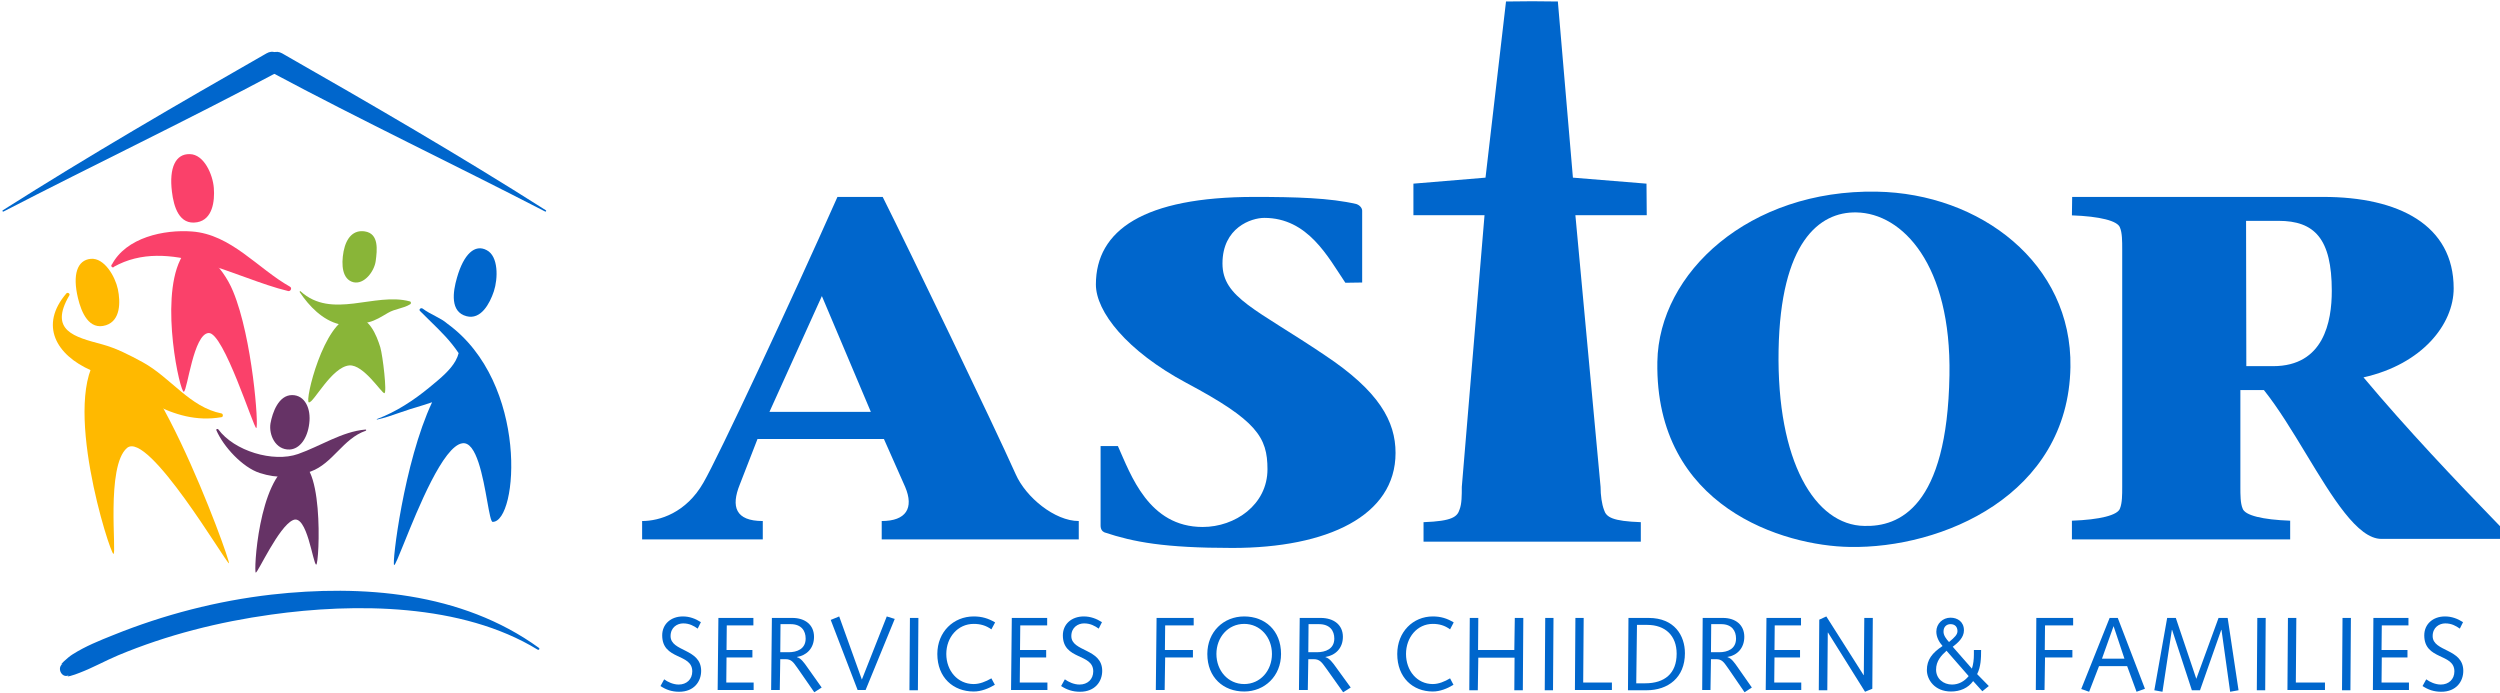 <svg width="292" height="81" viewBox="0 0 292 81" fill="none" xmlns="http://www.w3.org/2000/svg">
<path d="M77.575 79.345C78.007 79.665 78.641 79.955 79.274 79.955C80.195 79.955 80.857 79.345 80.857 78.416C80.857 76.268 77.345 77.139 77.345 74.207C77.345 72.9 78.353 72 79.763 72C80.54 72 81.231 72.261 81.865 72.668L81.49 73.423C81.03 73.103 80.54 72.813 79.792 72.813C79.101 72.813 78.324 73.277 78.324 74.293C78.324 76.152 81.894 75.716 81.894 78.358C81.894 79.606 81.059 80.797 79.331 80.797C78.468 80.797 77.806 80.564 77.144 80.129L77.575 79.345Z" fill="#0066CC"/>
<path d="M83.909 72.174H87.996V73.045H84.887L84.859 75.919H87.881V76.79H84.859L84.83 79.722H88.025V80.593H83.822L83.909 72.174Z" fill="#0066CC"/>
<path fill-rule="evenodd" clip-rule="evenodd" d="M92.545 72.174H90.156L90.069 80.593H91.077L91.135 76.993H91.768C92.415 76.993 92.674 77.362 93.049 77.893C93.108 77.976 93.169 78.064 93.236 78.155L95.107 80.855L95.971 80.303L94.388 78.068C94.344 78.008 94.298 77.942 94.25 77.873C93.944 77.438 93.539 76.861 93.092 76.761V76.732C94.186 76.558 95.078 75.745 95.078 74.38C95.078 72.987 94.042 72.174 92.545 72.174ZM92.113 76.18H91.135L91.163 72.9H92.344C93.61 72.9 94.1 73.684 94.1 74.584C94.1 75.803 93.092 76.18 92.113 76.18Z" fill="#0066CC"/>
<path d="M97.029 72.406L98.018 72L100.666 79.374L103.575 72L104.506 72.29L101.102 80.594H100.171L97.029 72.406Z" fill="#0066CC"/>
<path d="M106.28 72.174H107.269L107.211 80.623H106.222L106.28 72.174Z" fill="#0066CC"/>
<path d="M115.793 73.51C115.153 73.045 114.484 72.871 113.728 72.871C111.866 72.871 110.528 74.439 110.528 76.384C110.528 78.329 111.837 79.897 113.728 79.897C114.426 79.897 115.153 79.606 115.793 79.229L116.2 79.984C115.473 80.419 114.6 80.768 113.728 80.768C111.342 80.768 109.48 79.142 109.48 76.384C109.48 73.8 111.371 72 113.728 72C114.688 72 115.444 72.232 116.23 72.697L115.793 73.51Z" fill="#0066CC"/>
<path d="M118.178 72.174H122.309V73.045H119.167L119.138 75.919H122.193V76.79H119.138L119.109 79.722H122.338V80.593H118.091L118.178 72.174Z" fill="#0066CC"/>
<path d="M124.375 79.345C124.811 79.665 125.451 79.955 126.091 79.955C127.022 79.955 127.691 79.345 127.691 78.416C127.691 76.268 124.142 77.139 124.142 74.207C124.142 72.9 125.16 72 126.586 72C127.371 72 128.069 72.261 128.709 72.668L128.331 73.423C127.866 73.103 127.371 72.813 126.615 72.813C125.917 72.813 125.131 73.277 125.131 74.293C125.131 76.152 128.738 75.716 128.738 78.358C128.738 79.606 127.895 80.797 126.149 80.797C125.277 80.797 124.608 80.564 123.938 80.129L124.375 79.345Z" fill="#0066CC"/>
<path d="M135.088 72.174H139.423V73.045H136.091L136.062 75.919H139.335V76.79H136.091L136.032 80.593H135L135.088 72.174Z" fill="#0066CC"/>
<path fill-rule="evenodd" clip-rule="evenodd" d="M149.626 76.384C149.626 73.626 147.739 72 145.321 72C142.903 72 141.016 73.8 141.016 76.384C141.016 79.142 142.903 80.768 145.321 80.768C147.709 80.768 149.626 78.968 149.626 76.384ZM148.564 76.384C148.564 78.329 147.208 79.897 145.321 79.897C143.434 79.897 142.077 78.329 142.077 76.384C142.077 74.439 143.434 72.871 145.321 72.871C147.208 72.871 148.564 74.439 148.564 76.384Z" fill="#0066CC"/>
<path fill-rule="evenodd" clip-rule="evenodd" d="M154.255 72.174H151.807L151.719 80.593H152.751L152.81 76.993H153.458C154.121 76.993 154.387 77.362 154.771 77.893C154.831 77.976 154.894 78.064 154.962 78.155L156.879 80.855L157.764 80.303L156.142 78.068C156.097 78.008 156.05 77.942 156.001 77.873C155.687 77.438 155.273 76.861 154.815 76.761V76.732C155.935 76.558 156.85 75.745 156.85 74.38C156.85 72.987 155.788 72.174 154.255 72.174ZM153.812 76.18H152.81L152.839 72.9H154.048C155.346 72.9 155.847 73.684 155.847 74.584C155.847 75.803 154.815 76.18 153.812 76.18Z" fill="#0066CC"/>
<path d="M169.368 73.51C168.742 73.045 168.089 72.871 167.349 72.871C165.53 72.871 164.223 74.439 164.223 76.384C164.223 78.329 165.502 79.897 167.349 79.897C168.032 79.897 168.742 79.606 169.368 79.229L169.766 79.984C169.055 80.419 168.202 80.768 167.349 80.768C165.019 80.768 163.199 79.142 163.199 76.384C163.199 73.8 165.047 72 167.349 72C168.288 72 169.027 72.232 169.794 72.697L169.368 73.51Z" fill="#0066CC"/>
<path d="M171.67 72.174H172.665L172.637 75.919H176.872L176.929 72.174H177.924L177.867 80.623H176.872L176.901 76.819H172.665L172.608 80.623H171.613L171.67 72.174Z" fill="#0066CC"/>
<path d="M180.483 72.174H181.449L181.392 80.623H180.426L180.483 72.174Z" fill="#0066CC"/>
<path d="M183.95 80.623L184.007 72.174H184.974L184.917 79.722H188.271V80.593H183.95V80.623H183.95Z" fill="#0066CC"/>
<path fill-rule="evenodd" clip-rule="evenodd" d="M192.564 72.174H190.204L190.147 80.623H192.308C194.838 80.623 196.799 79.142 196.799 76.297C196.799 74.235 195.577 72.174 192.564 72.174ZM192.166 79.81H191.114L191.199 72.987H192.393C194.497 72.987 195.833 74.235 195.833 76.355C195.833 78.677 194.411 79.81 192.166 79.81Z" fill="#0066CC"/>
<path fill-rule="evenodd" clip-rule="evenodd" d="M201.234 72.174H198.874L198.817 80.593H199.784L199.841 76.993H200.466C201.105 76.993 201.361 77.362 201.731 77.893C201.789 77.976 201.85 78.064 201.916 78.155L203.764 80.855L204.616 80.303L203.053 78.068C203.01 78.008 202.965 77.942 202.917 77.873C202.615 77.438 202.215 76.861 201.774 76.761V76.732C202.854 76.558 203.735 75.745 203.735 74.38C203.735 72.987 202.712 72.174 201.234 72.174ZM200.807 76.18H199.841L199.869 72.9H201.035C202.285 72.9 202.769 73.684 202.769 74.584C202.769 75.803 201.774 76.18 200.807 76.18Z" fill="#0066CC"/>
<path d="M206.322 72.174H210.358V73.045H207.288L207.26 75.919H210.244V76.79H207.26L207.231 79.722H210.387V80.593H206.236L206.322 72.174Z" fill="#0066CC"/>
<path d="M212.49 72.377L213.315 72L217.664 78.852H217.692L217.749 72.174H218.744L218.687 80.448L217.835 80.797L213.514 73.887H213.485L213.429 80.623H212.434L212.49 72.377Z" fill="#0066CC"/>
<path fill-rule="evenodd" clip-rule="evenodd" d="M230.463 79.549C229.882 80.361 228.952 80.768 227.877 80.768C225.959 80.768 225.059 79.374 225.059 78.271C225.059 77.052 225.669 76.268 226.889 75.455C226.482 74.99 226.163 74.41 226.163 73.771C226.163 72.842 226.918 72.145 227.819 72.145C228.632 72.145 229.388 72.61 229.388 73.626C229.388 74.468 228.691 75.078 228.08 75.542L230.318 78.097C230.492 77.574 230.55 76.994 230.55 76.442V75.919H231.393C231.393 76.877 231.364 77.894 230.928 78.736L232.293 80.129L231.538 80.739L230.463 79.549ZM227.354 76.007C226.744 76.558 226.134 77.197 226.134 78.213C226.134 79.287 227.005 79.955 227.993 79.955C228.778 79.955 229.446 79.578 229.94 78.968L227.354 76.007ZM228.632 73.713C228.632 74.12 228.313 74.439 227.645 74.99C227.354 74.671 226.976 74.207 227.005 73.742C227.005 73.249 227.325 72.9 227.819 72.9C228.342 72.9 228.632 73.219 228.632 73.713Z" fill="#0066CC"/>
<path d="M237.842 72.174H242.143V73.045H238.859L238.83 75.919H242.055V76.79H238.859L238.801 80.593H237.784L237.842 72.174Z" fill="#0066CC"/>
<path fill-rule="evenodd" clip-rule="evenodd" d="M247.356 72.174H246.404L243.087 80.477L244.01 80.797L245.164 77.806H248.452L249.548 80.797L250.529 80.448L247.356 72.174ZM245.51 76.935L246.866 73.132L248.135 76.935H245.51Z" fill="#0066CC"/>
<path d="M253.125 72.174H254.135L256.529 79.287L259.125 72.174H260.192L261.462 80.623L260.481 80.797L259.471 73.568H259.442L256.962 80.623H256.01L253.702 73.568H253.673L252.577 80.797L251.625 80.623L253.125 72.174Z" fill="#0066CC"/>
<path d="M263.653 72.174H264.634L264.576 80.623H263.596L263.653 72.174Z" fill="#0066CC"/>
<path d="M267.173 80.623L267.231 72.174H268.211L268.154 79.722H271.557V80.593H267.173V80.623Z" fill="#0066CC"/>
<path d="M273.606 72.174H274.586L274.529 80.623H273.548L273.606 72.174Z" fill="#0066CC"/>
<path d="M277.212 72.174H281.308V73.045H278.193L278.164 75.919H281.193V76.79H278.193L278.164 79.722H281.366V80.593H277.154L277.212 72.174Z" fill="#0066CC"/>
<path d="M283.385 79.345C283.818 79.665 284.452 79.955 285.087 79.955C286.01 79.955 286.673 79.345 286.673 78.416C286.673 76.268 283.154 77.139 283.154 74.207C283.154 72.9 284.164 72 285.577 72C286.356 72 287.048 72.261 287.683 72.668L287.308 73.423C286.846 73.103 286.356 72.813 285.606 72.813C284.914 72.813 284.135 73.277 284.135 74.293C284.135 76.152 287.712 75.716 287.712 78.358C287.712 79.606 286.875 80.797 285.144 80.797C284.279 80.797 283.616 80.564 282.952 80.129L283.385 79.345Z" fill="#0066CC"/>
<path d="M27.219 34.018C26.596 32.498 25.578 31.092 24.362 30.002C23.74 29.428 22.92 28.653 22.015 29.17C21.562 29.428 21.28 29.887 21.053 30.346C18.649 35.252 21.053 45.983 21.478 45.753C21.902 45.495 22.609 39.011 24.362 38.896C26.116 38.752 29.651 50.086 29.934 49.999C30.245 49.885 29.481 39.441 27.219 34.018" fill="#FA416A"/>
<path d="M22.176 18.002C20.525 17.944 19.729 19.564 20.083 22.399C20.289 24.106 20.908 26.334 23.03 25.958C24.829 25.64 25.094 23.499 24.976 21.965C24.858 20.374 23.826 18.03 22.176 18.002" fill="#FA416A"/>
<path d="M56.839 29.215C55.476 28.478 54.167 29.657 53.377 32.426C52.886 34.106 52.559 36.434 54.494 36.934C56.158 37.377 57.194 35.491 57.685 34.017C58.175 32.515 58.23 29.922 56.839 29.215" fill="#0066CC"/>
<path d="M62.935 75.664C53.895 69.116 42.258 68.267 31.706 69.45C25.374 70.177 19.157 71.784 13.225 74.179C11.627 74.815 9.973 75.482 8.49 76.422C7.891 76.786 6.722 77.907 7.349 77.513C6.551 77.998 7.264 79.332 8.062 78.847C7.463 79.211 8.661 78.847 9.317 78.574C10.829 77.998 12.283 77.18 13.795 76.543C19.527 74.148 25.574 72.632 31.677 71.784C41.431 70.42 53.923 70.45 62.793 75.876C62.964 75.967 63.078 75.755 62.935 75.664" fill="#0066CC"/>
<path d="M42.613 27.028C44.295 27.284 44.047 29.242 43.882 30.491C43.716 31.711 42.53 33.272 41.261 32.96C39.993 32.619 39.827 31.001 40.131 29.355C40.462 27.681 41.344 26.83 42.613 27.028" fill="#89B538"/>
<path d="M34.116 46.146C32.548 46.146 31.822 48.158 31.59 49.471C31.387 50.783 32.171 52.562 33.826 52.504C35.016 52.446 35.916 51.192 36.119 49.471C36.351 47.75 35.626 46.146 34.116 46.146" fill="#663366"/>
<path d="M29.877 66.883C29.616 66.912 30.168 55.975 34.058 54.108C37.948 52.242 37.31 66.008 36.932 65.95C36.555 65.892 35.858 59.942 34.203 60.758C32.548 61.517 30.139 66.854 29.877 66.883" fill="#663366"/>
<path d="M25.261 50.229C26.074 52.154 28.338 54.604 30.342 55.246C32.403 55.917 34.261 55.8 36.293 55.071C38.877 54.138 40.068 51.221 42.709 50.317C42.797 50.288 42.797 50.142 42.68 50.171C39.951 50.404 37.397 52.125 34.813 53.029C31.909 54.05 27.351 52.679 25.493 50.142C25.406 50.054 25.232 50.113 25.261 50.229" fill="#663366"/>
<path d="M36.078 46.998C36.612 47.105 38.72 42.869 40.797 42.681C42.46 42.547 44.567 45.925 44.894 45.925C45.221 45.925 44.716 41.582 44.419 40.563C44.003 39.223 43.083 36.729 41.005 37.024C37.829 37.507 35.543 46.891 36.078 46.998" fill="#89B538"/>
<path d="M35.015 34.131C36.106 35.762 37.673 37.393 39.631 37.871C40.778 38.152 41.897 37.927 43.015 37.646C43.855 37.449 44.582 36.971 45.309 36.549C46.176 36.043 47.099 36.043 47.91 35.537C48.05 35.452 48.022 35.227 47.855 35.199C43.743 34.103 38.764 37.365 35.099 34.018C35.071 33.962 34.959 34.046 35.015 34.131" fill="#89B538"/>
<path d="M50.251 37.503C49.857 37.119 49.458 36.73 49.059 36.324C48.878 36.154 49.15 35.9 49.361 36.041C50.305 36.75 51.438 37.094 52.261 37.814C61.812 44.75 60.502 60.956 57.544 60.956C57.344 60.966 57.158 59.93 56.911 58.55C56.411 55.751 55.657 51.54 54.012 51.774C51.779 52.069 48.813 59.416 47.192 63.433C46.568 64.979 46.143 66.032 46.035 65.999C45.752 65.914 47.169 54.01 50.47 46.981C49.894 47.186 49.304 47.364 48.728 47.537C48.439 47.623 48.154 47.709 47.876 47.797C47.45 47.93 47.026 48.079 46.598 48.229C45.767 48.52 44.926 48.815 44.061 49C44.003 49 43.974 48.944 44.032 48.944C46.274 48.105 48.312 46.762 50.118 45.279C50.221 45.194 50.326 45.107 50.433 45.019C51.445 44.184 52.599 43.234 53.205 42.146C53.384 41.818 53.503 41.522 53.568 41.249C52.617 39.81 51.459 38.681 50.251 37.503Z" fill="#0066CC"/>
<path d="M10.603 30.232C9.021 30.377 8.445 32.061 9.107 34.819C9.51 36.503 10.401 38.623 12.386 37.984C14.084 37.432 14.084 35.284 13.767 33.774C13.451 32.293 12.185 30.087 10.603 30.232" fill="#FFB900"/>
<path d="M13.249 64.693C12.847 64.664 7.007 46.49 11.667 41.322C16.327 36.155 27.058 65.768 26.741 65.797C26.425 65.797 17.305 50.206 14.831 52.326C12.357 54.445 13.652 64.722 13.249 64.693" fill="#FFB900"/>
<path d="M7.755 34.268C4.562 37.984 6.547 41.468 10.661 43.268C15.781 45.503 19.952 49.742 25.878 48.726C26.08 48.697 26.08 48.348 25.878 48.29C22.167 47.565 19.952 44.11 16.673 42.31C15.119 41.468 13.623 40.684 11.926 40.219C8.676 39.348 5.684 38.623 8.1 34.5C8.215 34.326 7.928 34.094 7.755 34.268" fill="#FFB900"/>
<path d="M13.206 30.818C13.177 30.848 13.119 30.848 13.09 30.878C12.888 30.969 13.061 31.272 13.264 31.181C19.705 27.551 27.447 32.512 33.658 33.994C33.946 34.055 34.149 33.631 33.86 33.48C30.105 31.363 26.985 27.37 22.421 27.037C19.214 26.795 14.708 27.702 13.032 30.969C12.917 31.181 13.235 31.332 13.321 31.151C13.35 31.12 13.35 31.06 13.379 31.03C13.437 30.878 13.321 30.758 13.206 30.818" fill="#FA416A"/>
<path d="M0.404 24.712C11.041 19.214 21.852 14.061 32.432 8.418C33.874 7.641 32.577 5.395 31.135 6.23C20.757 12.161 10.436 18.148 0.317 24.568C0.231 24.626 0.317 24.741 0.404 24.712" fill="#0066CC"/>
<path d="M63.769 24.568C53.679 18.149 43.329 12.161 32.951 6.23C31.509 5.424 30.212 7.641 31.654 8.418C42.205 14.061 53.045 19.214 63.682 24.712C63.769 24.741 63.827 24.626 63.769 24.568" fill="#0066CC"/>
<path fill-rule="evenodd" clip-rule="evenodd" d="M86.407 56.595L88.486 51.249V51.277H103.243L105.727 56.881C106.767 59.34 105.843 60.856 102.984 60.856V63H126V60.856C123.199 60.856 119.82 58.082 118.636 55.395C115.95 49.39 106.16 29.119 103.099 23H97.814C92.327 35.352 83.866 53.45 82.162 56.367C80.14 59.912 77.022 60.856 75 60.856V63H89.093V60.856C85.887 60.856 85.368 59.169 86.407 56.595ZM95.995 34.58L101.713 48.104H89.873L95.995 34.58Z" fill="#0066CC"/>
<path d="M157.138 33.027C155.116 30.03 152.777 25.449 147.666 25.449C146.164 25.449 142.785 26.573 142.785 30.779C142.785 34.784 146.771 36.11 154.712 41.469C161.094 45.704 163 49.219 163 52.907C163 60.254 155.03 64 143.941 64C135.97 64 132.389 63.309 129.011 62.185C128.751 62.07 128.549 61.839 128.549 61.378V52.1H130.57C132.072 55.443 134.151 61.551 140.475 61.551C144.258 61.551 148.041 58.958 148.041 54.809C148.041 51.063 146.8 49.104 138.569 44.724C131.581 40.979 128 36.398 128 33.228C128 26.89 133.602 23 146.511 23C151.333 23 155.376 23.115 158.437 23.836C158.899 24.008 159.101 24.354 159.101 24.613V32.998L157.138 33.027" fill="#0066CC"/>
<path d="M192.34 25.133H184.005L186.947 56.87C186.947 57.834 187.091 58.886 187.351 59.558C187.61 60.406 188.331 60.873 191.648 60.99V63.27H166.269V60.99C169.643 60.873 170.22 60.347 170.48 59.5C170.739 58.857 170.739 57.834 170.739 56.87L173.393 25.133H165.087V21.45L173.508 20.749L175.902 0.175L178.958 0.146L181.958 0.175L183.717 20.749L192.311 21.45L192.34 25.133" fill="#0066CC"/>
<path fill-rule="evenodd" clip-rule="evenodd" d="M219.188 22.385C204.336 22.122 193.752 31.825 193.579 42.258C193.291 59.295 208.402 63.766 216.045 63.883C226.802 64.088 241.567 57.863 241.827 42.871C242.029 30.773 231.301 22.59 219.188 22.385ZM216.823 24.811C222.216 24.899 227.926 30.919 227.696 43.836C227.436 59.295 221.784 61.545 217.746 61.428C212.007 61.341 207.508 53.918 207.739 40.884C207.97 28.318 212.469 24.723 216.823 24.811Z" fill="#0066CC"/>
<path fill-rule="evenodd" clip-rule="evenodd" d="M271.369 23H242.029L242 25.154C245.27 25.271 247.353 25.795 247.613 26.581C247.874 27.192 247.874 28.182 247.874 29.084V56.886C247.874 57.789 247.874 58.75 247.613 59.39C247.353 60.176 245.27 60.7 242 60.817V63H267.492V60.817C264.28 60.7 262.197 60.205 261.936 59.39C261.676 58.779 261.676 57.789 261.676 56.886V45.562H264.425C266.116 47.676 267.769 50.407 269.384 53.075C272.439 58.121 275.358 62.942 278.14 62.942H292V61.457C286.705 56.013 281.091 50.074 276.057 44.077C282.943 42.534 286.589 37.847 286.589 33.684C286.589 26.261 280.137 23 271.369 23ZM265.495 42.767H262.37L262.341 25.795H266.132C270.328 25.795 272.353 27.862 272.353 33.975C272.353 37.556 271.427 42.767 265.495 42.767Z" fill="#0066CC"/>
</svg>
